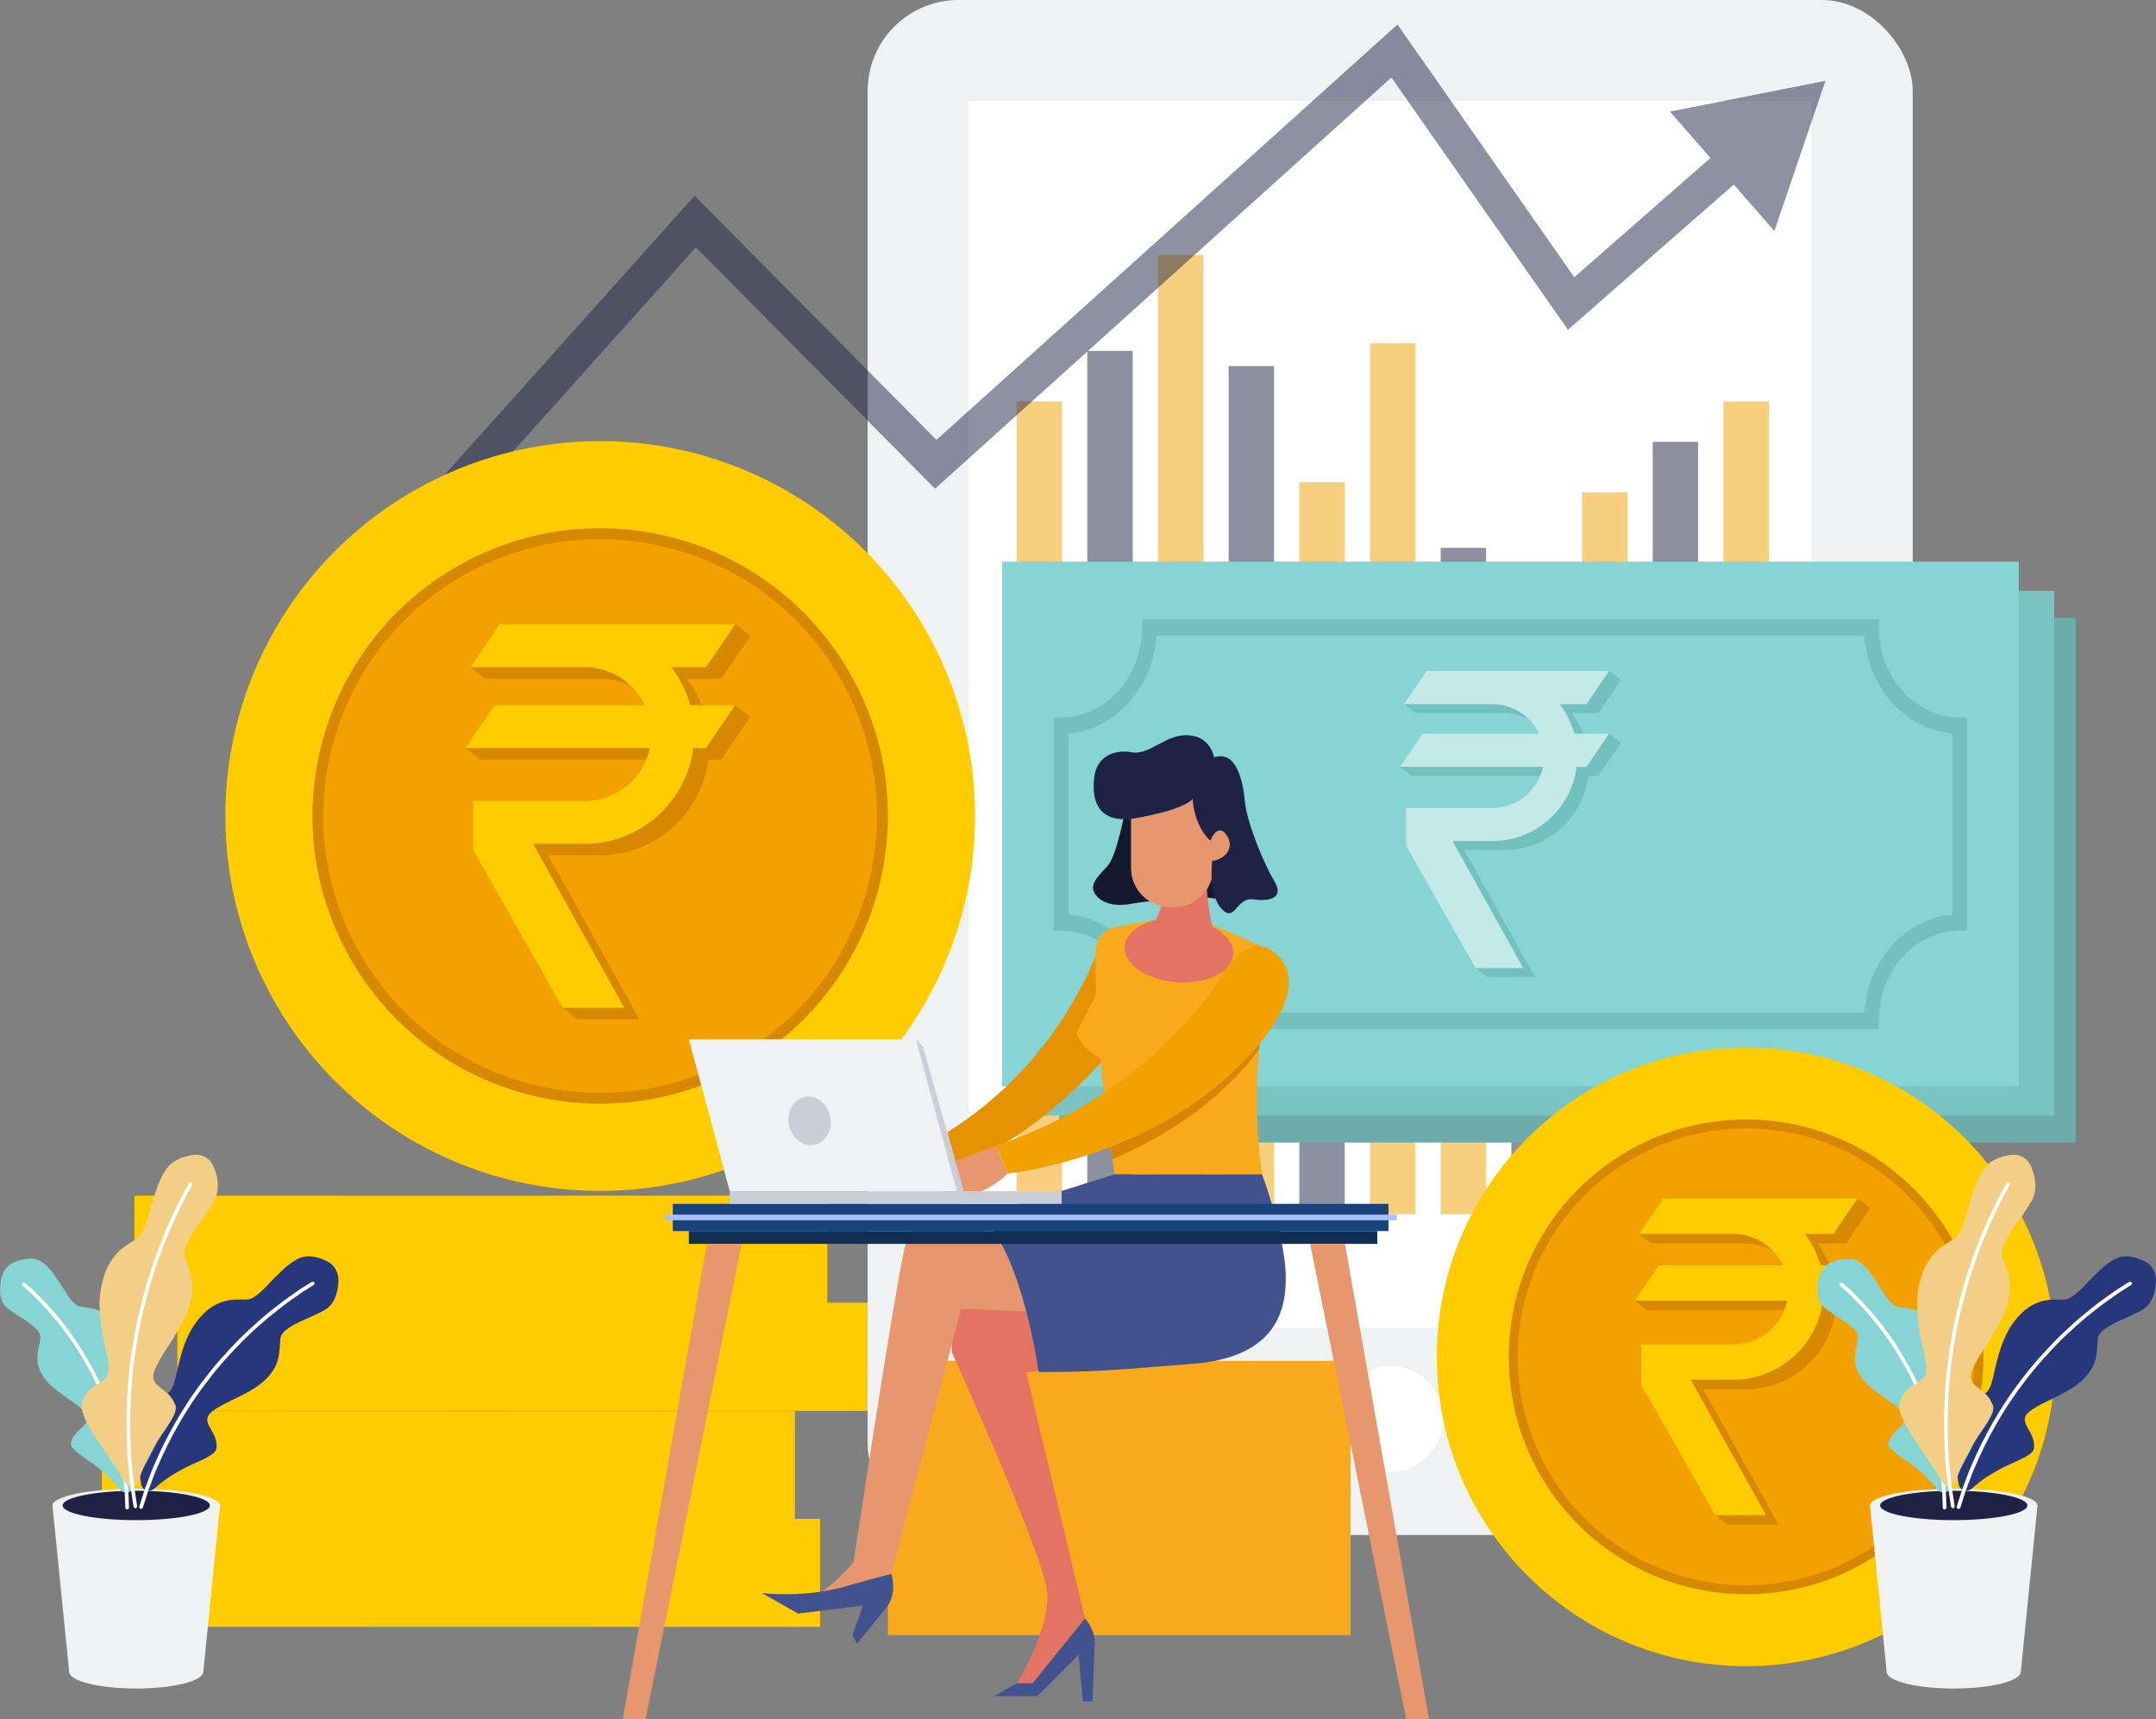 <svg xmlns="http://www.w3.org/2000/svg" viewBox="0 0 427.05 340.45"><rect x="0" y="0" width="427.05" height="340.45" fill="#808080" stroke="none"/><defs><style>      .cls-1 {        fill: #cbced8;      }      .cls-2, .cls-3 {        fill: #f3a100;      }      .cls-4 {        mix-blend-mode: screen;      }      .cls-4, .cls-5, .cls-3, .cls-6, .cls-7 {        opacity: .5;      }      .cls-4, .cls-6, .cls-8 {        fill: #fc0;      }      .cls-9 {        fill: #fff;      }      .cls-10 {        fill: #f9a91c;      }      .cls-11, .cls-12 {        fill: #e37463;      }      .cls-13 {        fill: #f3ce87;      }      .cls-14 {        isolation: isolate;      }      .cls-15 {        fill: #5a9997;      }      .cls-16 {        fill: #c3eae8;      }      .cls-17 {        fill: #7bc3c3;      }      .cls-18 {        fill: #e59303;      }      .cls-19 {        fill: #a2c2c0;      }      .cls-20 {        fill: #e6976d;      }      .cls-21 {        fill: #a9bff8;      }      .cls-22 {        fill: #d68505;      }      .cls-23 {        fill: #42528e;      }      .cls-6, .cls-12 {        mix-blend-mode: multiply;      }      .cls-24 {        fill: #b5d9d7;      }      .cls-25 {        fill: #f0f1f5;      }      .cls-26 {        fill: #141930;      }      .cls-12 {        opacity: .4;      }      .cls-7, .cls-27 {        fill: #1e2346;      }      .cls-28 {        fill: #102f54;      }      .cls-29 {        fill: #72c1bf;      }      .cls-30 {        fill: #f0f1f3;      }      .cls-31 {        fill: #6cacac;      }      .cls-32 {        fill: #1a427d;      }      .cls-33 {        fill: #26377c;      }      .cls-34 {        fill: #68b0ae;      }      .cls-35 {        fill: #d68900;      }      .cls-36 {        fill: #86d4d4;      }    </style></defs><g class="cls-14"><g id="Layer_2" data-name="Layer 2"><g id="OBJECTS"><g><g><g><rect class="cls-8" x="25.19" y="300.81" width="137.23" height="21.38"></rect><rect class="cls-4" x="25.19" y="300.81" width="47.03" height="21.38"></rect><rect class="cls-6" x="117.37" y="300.81" width="45.05" height="21.38"></rect></g><g><rect class="cls-8" x="20.19" y="279.49" width="137.23" height="21.38"></rect><rect class="cls-4" x="20.19" y="279.49" width="36.42" height="21.38"></rect><rect class="cls-6" x="99.61" y="279.49" width="57.81" height="21.38"></rect></g><g><rect class="cls-8" x="35.15" y="258.03" width="137.23" height="21.38"></rect><rect class="cls-4" x="35.15" y="258.03" width="53.65" height="21.38"></rect><rect class="cls-6" x="133.36" y="258.03" width="39.02" height="21.38"></rect></g><g><rect class="cls-8" x="26.63" y="236.81" width="137.23" height="21.38"></rect><rect class="cls-4" x="26.63" y="236.81" width="40.89" height="21.38"></rect><rect class="cls-6" x="108.19" y="236.81" width="55.67" height="21.38"></rect></g><rect class="cls-6" x="25.19" y="300.81" width="131.71" height="3.19"></rect><rect class="cls-6" x="35.15" y="258.19" width="128.71" height="3.31"></rect></g><g><rect class="cls-30" x="171.86" width="207" height="304" rx="18" ry="18"></rect><rect class="cls-9" x="153.86" y="58" width="243" height="167" transform="translate(416.86 -133.86) rotate(90)"></rect><rect class="cls-3" x="201.36" y="79.5" width="9" height="54"></rect><rect class="cls-7" x="215.36" y="69.5" width="9" height="64"></rect><rect class="cls-3" x="229.36" y="50.5" width="9" height="83"></rect><rect class="cls-7" x="243.36" y="72.5" width="9" height="61"></rect><rect class="cls-3" x="257.36" y="95.5" width="9" height="38"></rect><rect class="cls-3" x="271.36" y="68" width="9" height="65.5"></rect><rect class="cls-7" x="285.36" y="108.5" width="9" height="25"></rect><rect class="cls-3" x="299.36" y="116" width="9" height="17.5"></rect><rect class="cls-3" x="313.36" y="97.5" width="9" height="36"></rect><rect class="cls-7" x="327.36" y="87.5" width="9" height="46"></rect><rect class="cls-3" x="341.36" y="79.5" width="9" height="54"></rect><rect class="cls-3" x="341.36" y="186.5" width="9" height="54" transform="translate(691.72 427) rotate(180)"></rect><rect class="cls-7" x="327.36" y="176.5" width="9" height="64" transform="translate(663.72 417) rotate(180)"></rect><rect class="cls-3" x="313.36" y="157.5" width="9" height="83" transform="translate(635.72 398) rotate(180)"></rect><rect class="cls-7" x="299.36" y="179.5" width="9" height="61" transform="translate(607.72 420) rotate(180)"></rect><rect class="cls-3" x="285.36" y="202.5" width="9" height="38" transform="translate(579.72 443) rotate(180)"></rect><rect class="cls-3" x="271.36" y="175" width="9" height="65.5" transform="translate(551.72 415.5) rotate(180)"></rect><rect class="cls-7" x="257.36" y="215.5" width="9" height="25" transform="translate(523.72 456) rotate(180)"></rect><rect class="cls-3" x="243.36" y="223" width="9" height="17.5" transform="translate(495.72 463.5) rotate(180)"></rect><rect class="cls-3" x="229.36" y="204.5" width="9" height="36" transform="translate(467.72 445) rotate(180)"></rect><rect class="cls-7" x="215.36" y="194.5" width="9" height="46" transform="translate(439.72 435) rotate(180)"></rect><rect class="cls-3" x="201.36" y="186.5" width="9" height="54" transform="translate(411.72 427) rotate(180)"></rect><circle class="cls-9" cx="275.36" cy="281" r="10.5"></circle></g><g><g><rect class="cls-31" x="209.8" y="122.36" width="201.35" height="103.92"></rect><path class="cls-15" d="M383.42,214.91H237.52v-1.62c0-9.85-7.2-17.86-16.05-17.86h-1.46v-42.22h1.46c8.85,0,16.05-8.01,16.05-17.86v-1.62h145.91v1.62c0,9.85,7.2,17.86,16.05,17.86h1.46v42.22h-1.46c-8.85,0-16.05,8.01-16.05,17.86v1.62Zm-143.04-3.25h140.18c.71-10.35,8.16-18.63,17.45-19.42v-35.85c-9.3-.79-16.74-9.08-17.45-19.42H240.38c-.71,10.35-8.15,18.63-17.45,19.42v35.85c9.3,.79,16.74,9.08,17.45,19.42Z"></path><g><path class="cls-15" d="M330.02,156.41h-5.15c-.58-1.46-1.36-2.82-2.3-4.05h5.3l4.48-6.58-2.34-1.78h-36.15l-4.48,6.58,2.34,1.78h17.51c1.8,0,3.49,.47,4.95,1.28,.79,.8,1.46,1.74,1.95,2.77h-23.07l-4.48,6.58,2.34,1.78h25.45c-1.54,3.72-5.2,6.34-9.48,6.34h-17.1v7.53s13.75,24.21,13.75,24.21l2.34,1.78h9.44l-13.99-25.16h7.69c.07,0,.13,0,.2,0,.05,0,.1,0,.15,0,8.5-.07,15.49-6.46,16.54-14.69h1.95l4.48-6.58-2.34-1.78Z"></path><path class="cls-19" d="M320.23,150.59h5.3l4.48-6.58h-36.15l-4.48,6.58h17.51c4.08,0,7.59,2.38,9.24,5.83h-23.07l-4.48,6.58h28.35c-.99,4.64-5.1,8.12-10.03,8.12h-17.1v7.53s13.75,24.21,13.75,24.21h9.44l-13.99-25.16h7.69c.07,0,.13,0,.2,0,.05,0,.1,0,.15,0,8.5-.07,15.49-6.46,16.54-14.69h1.95l4.48-6.58h-6.89c-.59-2.15-1.58-4.12-2.9-5.83Z"></path></g></g><g><rect class="cls-17" x="205.54" y="117.01" width="201.35" height="103.92"></rect><path class="cls-34" d="M379.17,209.56H233.26v-1.62c0-9.85-7.2-17.86-16.05-17.86h-1.46v-42.22h1.46c8.85,0,16.05-8.01,16.05-17.86v-1.62h145.91v1.62c0,9.85,7.2,17.86,16.05,17.86h1.46v42.22h-1.46c-8.85,0-16.05,8.01-16.05,17.86v1.62Zm-143.04-3.25h140.18c.71-10.35,8.16-18.63,17.45-19.42v-35.85c-9.3-.79-16.74-9.08-17.45-19.42H236.13c-.71,10.35-8.16,18.63-17.45,19.42v35.85c9.3,.79,16.74,9.08,17.45,19.42Z"></path><g><path class="cls-34" d="M325.76,151.06h-5.15c-.58-1.46-1.36-2.82-2.3-4.05h5.3l4.48-6.58-2.34-1.78h-36.15l-4.48,6.58,2.34,1.78h17.51c1.8,0,3.49,.47,4.95,1.28,.79,.8,1.46,1.74,1.95,2.77h-23.07l-4.48,6.58,2.34,1.78h25.45c-1.54,3.72-5.2,6.34-9.48,6.34h-17.1v7.53s13.75,24.21,13.75,24.21l2.34,1.78h9.44l-13.99-25.16h7.69c.07,0,.13,0,.2,0,.05,0,.1,0,.15,0,8.5-.07,15.49-6.46,16.54-14.69h1.95l4.48-6.58-2.34-1.78Z"></path><path class="cls-24" d="M315.97,145.24h5.3l4.48-6.58h-36.15l-4.48,6.58h17.51c4.08,0,7.59,2.38,9.24,5.83h-23.07l-4.48,6.58h28.35c-.99,4.64-5.1,8.12-10.03,8.12h-17.1v7.53s13.75,24.21,13.75,24.21h9.44l-13.99-25.16h7.69c.07,0,.13,0,.2,0,.05,0,.1,0,.15,0,8.5-.07,15.49-6.46,16.54-14.69h1.95l4.48-6.58h-6.89c-.58-2.15-1.58-4.12-2.9-5.83Z"></path></g></g><g><rect class="cls-36" x="198.51" y="111.24" width="201.35" height="103.92"></rect><path class="cls-29" d="M372.13,203.79H226.23v-1.62c0-9.85-7.2-17.86-16.05-17.86h-1.46v-42.22h1.46c8.85,0,16.05-8.01,16.05-17.86v-1.62h145.91v1.62c0,9.85,7.2,17.86,16.05,17.86h1.46v42.22h-1.46c-8.85,0-16.05,8.01-16.05,17.86v1.62Zm-143.04-3.25h140.18c.71-10.35,8.16-18.63,17.45-19.42v-35.85c-9.3-.79-16.74-9.08-17.45-19.42H229.09c-.71,10.35-8.15,18.63-17.45,19.42v35.85c9.3,.79,16.74,9.08,17.45,19.42Z"></path><g><path class="cls-29" d="M318.73,145.29h-5.15c-.58-1.46-1.36-2.82-2.3-4.05h5.3l4.48-6.58-2.34-1.78h-36.15l-4.48,6.58,2.34,1.78h17.51c1.8,0,3.49,.47,4.95,1.28,.79,.8,1.46,1.74,1.95,2.77h-23.07l-4.48,6.58,2.34,1.78h25.45c-1.54,3.72-5.2,6.34-9.48,6.34h-17.1v7.53s13.75,24.21,13.75,24.21l2.34,1.78h9.44l-13.99-25.16h7.69c.07,0,.13,0,.2,0,.05,0,.1,0,.15,0,8.5-.07,15.49-6.46,16.54-14.69h1.95l4.48-6.58-2.34-1.78Z"></path><path class="cls-16" d="M308.94,139.46h5.3l4.48-6.58h-36.15l-4.48,6.58h17.51c4.08,0,7.59,2.38,9.24,5.83h-23.07l-4.48,6.58h28.35c-.99,4.64-5.1,8.12-10.03,8.12h-17.1v7.53s13.75,24.21,13.75,24.21h9.44l-13.99-25.16h7.69c.07,0,.13,0,.2,0,.05,0,.1,0,.15,0,8.5-.07,15.49-6.46,16.54-14.69h1.95l4.48-6.58h-6.89c-.59-2.15-1.58-4.12-2.9-5.83Z"></path></g></g></g><g class="cls-5"><polygon class="cls-27" points="66.91 128.15 61.69 123.48 137.59 38.77 185.49 87.12 276.8 4.85 311.83 54.9 342.26 28.26 346.88 33.53 310.57 65.31 275.6 15.35 185.21 96.79 137.84 48.98 66.91 128.15"></polygon><polygon class="cls-27" points="351.46 45.74 361.58 16 330.77 22.1 351.46 45.74"></polygon></g><g><circle class="cls-8" cx="345.86" cy="268.72" r="61.26"></circle><circle class="cls-35" cx="345.86" cy="268.72" r="47.01"></circle><circle class="cls-2" cx="345.86" cy="268.72" r="45.23"></circle><path class="cls-35" d="M367.93,250.59h-5.48c-.62-1.56-1.44-3-2.45-4.31h5.65l4.78-7.01-2.49-1.9h-38.51l-4.78,7.01,2.49,1.9h18.66c1.92,0,3.71,.5,5.28,1.36,.84,.86,1.55,1.85,2.08,2.95h-24.58l-4.78,7.01,2.49,1.9h27.11c-1.64,3.96-5.54,6.75-10.1,6.75h-18.22v8.02s14.65,25.79,14.65,25.79l2.49,1.9h10.06l-14.9-26.81h8.19c.07,0,.14,0,.21,0,.05,0,.11,0,.16,0,9.06-.08,16.5-6.88,17.62-15.65h2.07l4.78-7.01-2.49-1.9Z"></path><path class="cls-8" d="M357.5,244.38h5.65l4.78-7.01h-38.51l-4.78,7.01h18.66c4.34,0,8.08,2.54,9.85,6.21h-24.58l-4.78,7.01h30.2c-1.05,4.94-5.44,8.65-10.69,8.65h-18.22v8.02s14.65,25.79,14.65,25.79h10.06l-14.9-26.81h8.19c.07,0,.14,0,.21,0,.05,0,.11,0,.16,0,9.06-.08,16.5-6.88,17.62-15.65h2.07l4.78-7.01h-7.34c-.62-2.29-1.68-4.38-3.09-6.21Z"></path></g><rect class="cls-10" x="175.86" y="269.5" width="91.67" height="54.33"></rect><g><path class="cls-26" d="M244.11,178.87s-4-1.75-9-.88l5.5-14,6.37,3.25-2.87,11.62Z"></path><circle class="cls-20" cx="240.55" cy="166.31" r="5.06"></circle><path class="cls-26" d="M222.74,161.12s-1.62,8.37-3.25,10.25-3.87,3.62-2.62,5.62,4.13,2.48,6.5,2.12c2.5-.38,5.12-1,6.75-.25s.5-9.75,.5-9.75l-3.25-10.87s-5.12,2.75-4.62,2.88Z"></path><path class="cls-20" d="M180.69,228s-5,2.33-11.67,4.17c0,0,7,5.17,14.5-.67l-2.83-3.5Z"></path><path class="cls-18" d="M218.19,186.17s-8.33,28-37.5,41.83l2.5,5.17s20-3,41.17-30.17l-6.17-16.83Z"></path><path class="cls-20" d="M171.74,305.87s-5.62,8.38-11.37,10.62c0,0,6.25,.5,9.75-2.75s1.62-7.88,1.62-7.88Z"></path><path class="cls-11" d="M188.49,267.69s17.92,39.62,18.86,47.16c.94,7.55-5.97,18.55-5.97,18.55h3.14l10.38-12.89-11.63-48.73,10.38-1.26-5.34-13.52-19.49-.31-.31,11Z"></path><path class="cls-20" d="M189.61,241.28s-8.49-1.89-10.38,5.66c-1.89,7.55-10.86,66.97-10.86,66.97l8.17-2.2,13.83-52.51,22.95,.94s-11.46-14.78-23.72-18.86Z"></path><path class="cls-23" d="M176.55,311.71s1.26,3.77-.94,6.6c-2.2,2.83-5.83,7.19-5.83,7.19l-.94-1.57,2.05-5.93-12.79,1.57-7.23-4.09s8.83,1.18,17.51-1.57l8.17-2.2Z"></path><path class="cls-23" d="M204.53,333.4l10.38-12.89c2.52,3.04,1.89,5.76,1.89,5.76l-.42,10.69h-1.89l-.84-9.22-8.17,8.17h-8.59l4.51-2.52h3.14Z"></path><path class="cls-10" d="M239.88,183.03l9.06,3.96c2.23,.97,3.41,3.43,2.77,5.78-1.77,6.49-4.12,23.46-1.74,39.79h-29.18s-4.19-25.81-3.8-44.29c.05-2.33,1.74-4.29,4.03-4.71l8.07-1.45,10.78,.92Z"></path><path class="cls-11" d="M244.27,189c-.26,3.5-5.28,5.97-11.22,5.53-5.94-.44-10.55-3.63-10.29-7.13s5.28-5.97,11.22-5.53c5.94,.44,10.55,3.63,10.29,7.13Z"></path><path class="cls-11" d="M238.77,171.21s.15,7.67,1.38,12.27c0,0-5.52,1.38-12.12,0,0,0,2.61-2.61,3.07-10.74l7.67-1.53Z"></path><path class="cls-10" d="M219.5,192.42l-6.29,12.12s1.99,6.6,10.59,5.83l8.9-5.83-13.19-12.12Z"></path><path class="cls-23" d="M249.98,232.55s4.43,11.95,4.68,19.66c.24,7.37-1.9,16.65-18.63,17.92-15.73,1.19-18.24,1.59-30.29,1.59,0,0-3.33-24.1-11.58-30.76,0,0,12.45-3.96,26.64-8.4h29.18Z"></path><path class="cls-22" d="M251.56,189.77c-.47-.34-.9-.57-1.2-.72-4.08-2.02-8.34,4.48-8.34,4.48,0,0-6.51,13.4-23.09,25.32,.53,4.51,1.06,8.29,1.42,10.73,8.17-3.48,17.47-8.84,25.05-16.99,1.56-1.67,2.87-3.23,3.98-4.69,.53-6.61,1.5-12.06,2.34-15.14,.28-1.02,.19-2.06-.15-2.99Z"></path><path class="cls-2" d="M242.69,192s-12.67,23.83-45.42,34.92l2.33,5.5s27.33-2.83,45.75-21.25c16.5-16.5,7.93-22.2,5.83-23.33-4-2.17-8.5,4.17-8.5,4.17Z"></path><path class="cls-20" d="M197.28,226.92l-12.25,4.58,2.33,5.67s6.17,1,12.25-4.75l-2.33-5.5Z"></path><path class="cls-12" d="M239.24,178.18c-.09-.85-.17-1.68-.23-2.46l-7.83-2.98h-.07c-.31,5.57-1.63,8.55-2.43,9.88,5.5-.38,8.85-2.72,10.58-4.43Z"></path><path class="cls-20" d="M224.04,157.87h16.26v14.05c0,4.27-3.47,7.74-7.74,7.74h-.79c-4.27,0-7.74-3.47-7.74-7.74v-14.05h0Z"></path><path class="cls-27" d="M236.24,158.25s.12,5.12,3.5,8.25c0,0,1.37-3.62,3.12-1.25s.12,4.87-2.75,5.25c0,0-.87,6.62,1.87,9.5s2.75-2.38,6.37-1.88,6-.5,4-3.75-5.37-11.5-5.75-15.5-1.62-10.38-6.12-8.88c0,0-.62-4.12-5.12-4.38s-7.62,4-11.12,3.38-7,.75-7.5,5c-.61,5.23,1.25,9,7.75,8.12,0,0,9.62-1.5,11.75-3.88Z"></path></g><rect class="cls-32" x="133.27" y="238.42" width="141.76" height="5.39"></rect><rect class="cls-21" x="131.65" y="240.56" width="145.01" height="1.11"></rect><g><circle class="cls-8" cx="118.88" cy="161.61" r="74.25"></circle><circle class="cls-35" cx="118.88" cy="161.61" r="56.98" transform="translate(-64.72 242.49) rotate(-77.44)"></circle><circle class="cls-2" cx="118.88" cy="161.61" r="54.82" transform="translate(-65.3 241.18) rotate(-77.03)"></circle><path class="cls-35" d="M145.63,139.64h-6.65c-.75-1.88-1.75-3.64-2.97-5.22h6.85l5.79-8.49-3.02-2.3h-46.67l-5.79,8.49,3.02,2.3h22.61c2.32,0,4.5,.6,6.4,1.65,1.02,1.04,1.88,2.24,2.52,3.57h-29.8l-5.79,8.49,3.02,2.3h32.86c-1.99,4.8-6.72,8.18-12.24,8.18h-22.08v9.72s17.76,31.26,17.76,31.26l3.02,2.3h12.19l-18.06-32.49h9.93c.08,0,.17,0,.26,0,.07,0,.13,0,.19,0,10.98-.09,20-8.34,21.35-18.97h2.51l5.79-8.49-3.02-2.3Z"></path><path class="cls-8" d="M132.99,132.12h6.85l5.79-8.49h-46.67l-5.79,8.49h22.61c5.26,0,9.8,3.08,11.94,7.53h-29.8l-5.79,8.49h36.61c-1.27,5.99-6.59,10.48-12.96,10.48h-22.08v9.72s17.76,31.26,17.76,31.26h12.19l-18.06-32.49h9.93c.08,0,.17,0,.26,0,.07,0,.13,0,.19,0,10.98-.09,20-8.34,21.35-18.97h2.51l5.79-8.49h-8.89c-.76-2.77-2.04-5.31-3.75-7.53Z"></path></g><rect class="cls-28" x="136.44" y="243.81" width="136.37" height="2.54"></rect><polygon class="cls-20" points="127.88 340.45 123.36 340.45 140.01 246.35 146.91 246.35 127.88 340.45"></polygon><polygon class="cls-20" points="278.53 340.45 283.05 340.45 266.4 246.35 259.5 246.35 278.53 340.45"></polygon><g><polygon class="cls-25" points="190.8 235.93 144.55 235.93 136.44 205.82 182.69 205.82 190.8 235.93"></polygon><polygon class="cls-1" points="190.9 235.93 189.53 235.93 181.42 205.82 182.8 207.25 190.9 235.93"></polygon><rect class="cls-1" x="144.55" y="235.93" width="65.75" height="2.49"></rect><path class="cls-1" d="M164.46,221.24c.49,2.62-.95,5.09-3.22,5.51-2.26,.42-4.49-1.37-4.98-3.99-.49-2.62,.95-5.09,3.22-5.51,2.26-.42,4.49,1.37,4.98,3.99Z"></path></g><g><polygon class="cls-30" points="40.26 331.2 13.71 331.2 10.39 298.15 43.58 298.15 40.26 331.2"></polygon><path class="cls-30" d="M43.58,298.15c0-1.83-7.43-3.32-16.59-3.32s-16.6,1.48-16.6,3.32,7.43,3.32,16.6,3.32,16.59-1.48,16.59-3.32Z"></path><path class="cls-27" d="M41.57,298.15c0-1.61-6.53-2.91-14.58-2.91s-14.58,1.3-14.58,2.91,6.53,2.91,14.58,2.91,14.58-1.3,14.58-2.91Z"></path><path class="cls-30" d="M40.26,331.09c0-1.83-5.94-3.32-13.28-3.32s-13.28,1.48-13.28,3.32,5.94,3.32,13.28,3.32,13.28-1.48,13.28-3.32Z"></path><g><path class="cls-33" d="M42.9,286.71c.1-1.55-.57-2.69-1.15-3.7-.58-1.01-1.03-1.88-.37-2.85,.35-.47,1-.93,1.81-1.42,.81-.49,1.77-.99,2.84-1.48,2.09-1.04,4.42-2.12,6.15-3.67,.89-.76,1.48-1.54,1.95-2.26,.47-.72,.76-1.44,.94-2.16,.35-1.45,.36-2.77,.46-4.04,.06-.62,.47-1.23,1.15-1.76,.68-.53,1.57-1.03,2.53-1.52,.97-.47,2.04-.89,3.02-1.36,.97-.48,1.92-.88,2.63-1.43,.4-.29,.71-.66,.97-1.06,.27-.38,.48-.82,.65-1.27,.33-.91,.49-1.91,.55-2.81,.13-1.7-.65-3.3-2.17-4.09-.8-.42-1.77-.8-2.81-.95-.52-.08-1.06-.09-1.59-.03-.53,.08-1.05,.25-1.56,.51-.91,.5-1.9,1.18-2.8,2.05-.91,.86-1.83,1.77-2.68,2.65-.83,.9-1.64,1.72-2.4,2.31-.76,.59-1.45,1-2.13,1-1.33,.02-2.86-.14-4.48,.35-.82,.23-1.67,.6-2.57,1.19-.9,.59-1.78,1.45-2.7,2.57-1.82,2.29-2.87,5.21-3.52,7.79-.36,1.27-.59,2.5-.84,3.52-.25,1.03-.52,1.85-.86,2.41-.66,1.13-1.66,1.13-2.88,1.14-1.21,.01-2.67,0-4.09,1.23-.56,.48-.85,1.24-.96,2.24-.1,1,.03,2.27,.21,3.68,.17,1.41,.5,3.03,.82,4.77,.28,1.72,.68,3.61,.92,5.57,.17,1.37,1.65,1.86,2.66,.95,1.46-1.3,2.89-2.34,4.35-3.15,1.42-.82,2.74-1.46,3.93-1.98,1.18-.52,2.13-.98,2.83-1.44,.72-.45,1.14-.93,1.18-1.53Z"></path><path class="cls-9" d="M27.83,298.83c-.2-.06-.3-.28-.23-.5,0,0,.27-.85,.74-2.35,.22-.75,.55-1.64,.94-2.66,.38-1.02,.8-2.18,1.36-3.4,2.11-4.93,5.5-11.29,9.94-16.93,2.14-2.87,4.59-5.49,6.92-7.9,2.41-2.34,4.74-4.43,6.87-6.07,2.09-1.69,3.97-2.91,5.24-3.82,1.33-.83,2.09-1.3,2.09-1.3,.19-.12,.44-.08,.54,.1,.11,.17,.04,.41-.16,.53,0,0-.75,.47-2.07,1.29-1.26,.9-3.12,2.11-5.19,3.78-2.11,1.62-4.42,3.7-6.8,6.01-2.31,2.39-4.74,4.98-6.85,7.83-4.39,5.58-7.75,11.89-9.84,16.77-.56,1.21-.97,2.36-1.35,3.37-.39,1.01-.72,1.89-.93,2.64-.47,1.48-.74,2.32-.74,2.32-.07,.22-.28,.35-.48,.29Z"></path></g><g><path class="cls-36" d="M31.72,280.65c-1.05-1.37-2.44-1.64-3.6-1.87-1.16-.23-2.12-.41-2.45-1.53-.18-.56-.23-1.34-.2-2.3,.03-.96,.12-2.1,.1-3.31,.03-2.44-.23-5.28-1.4-7.66-.61-1.17-1.23-2.1-1.93-2.77-.71-.67-1.43-1.14-2.14-1.47-1.4-.68-2.87-.74-4.11-.93-.64-.08-1.17-.55-1.75-1.2-.57-.64-1.13-1.51-1.7-2.45-.59-.93-1.24-1.9-1.89-2.81-.32-.46-.68-.89-1.04-1.26-.36-.38-.73-.72-1.1-1-.41-.31-.86-.53-1.32-.66-.48-.12-.98-.16-1.47-.14-.98,.03-1.95,.3-2.76,.61-1.54,.6-2.55,2.06-2.79,3.69-.12,.86-.2,1.82-.1,2.71,.05,.44,.14,.87,.3,1.25,.14,.4,.35,.77,.63,1.08,.26,.28,.57,.55,.92,.8,.36,.25,.73,.51,1.11,.77,.77,.53,1.64,1.02,2.41,1.56,.75,.55,1.45,1.11,1.94,1.66,.49,.56,.72,1.16,.62,1.73-.22,1.16-.54,2.37-.6,3.71-.02,.66,.06,1.34,.31,2.03,.24,.7,.59,1.45,1.21,2.23,1.19,1.57,3.07,2.81,4.76,4.01,.87,.58,1.65,1.16,2.28,1.7,.63,.54,1.13,1.05,1.33,1.51,.37,.94-.29,1.62-1.11,2.4-.82,.77-1.77,1.64-2.1,2.96-.12,.52,.14,.99,.69,1.5,.54,.51,1.31,1.07,2.28,1.73,.99,.66,2.07,1.45,3.21,2.42,1.18,.97,2.27,2.14,3.34,3.54,.74,.98,2.29,.92,2.82-.22,.75-1.64,1.63-3.2,2.36-4.64,.77-1.45,1.53-2.8,2.08-4.01,.56-1.21,1.03-2.3,1.21-3.21,.17-.91,.1-1.65-.32-2.18Z"></path><path class="cls-9" d="M25.2,298.96c-.2,0-.37-.16-.38-.36,0,0-.03-.78-.08-2.14,0-.68-.08-1.51-.18-2.45-.09-.94-.17-2.01-.38-3.16-.69-4.61-2.22-10.72-4.92-16.35-1.26-2.85-2.88-5.53-4.44-8-1.65-2.41-3.28-4.6-4.84-6.34-1.51-1.79-2.94-3.11-3.89-4.09-1.02-.91-1.6-1.43-1.6-1.43-.15-.13-.16-.37-.03-.52,.13-.15,.36-.17,.51-.04,0,0,.59,.53,1.62,1.44,.96,.99,2.41,2.33,3.94,4.14,1.58,1.76,3.23,3.98,4.9,6.42,1.58,2.5,3.21,5.21,4.49,8.09,2.73,5.7,4.29,11.88,4.98,16.55,.21,1.17,.3,2.25,.39,3.2,.1,.96,.18,1.79,.18,2.48,.05,1.38,.08,2.17,.08,2.17,0,.2-.15,.37-.36,.37Z"></path></g><g><path class="cls-13" d="M34.69,278.22c-.62-1.68-1.72-2.49-2.7-3.22-.97-.73-1.77-1.37-1.61-2.73,.1-.68,.48-1.51,.99-2.46,.51-.95,1.15-2.01,1.9-3.12,1.42-2.25,3.06-4.71,3.96-7.3,.48-1.29,.68-2.43,.8-3.44,.12-1,.07-1.9-.08-2.72-.32-1.65-.89-2.96-1.35-4.27-.21-.64-.11-1.49,.29-2.41,.39-.92,1.01-1.95,1.68-3.01,.7-1.05,1.52-2.1,2.22-3.15,.35-.53,.7-1.04,1.02-1.53,.32-.5,.6-.98,.82-1.46,.24-.52,.38-1.06,.45-1.61,.09-.53,.09-1.07,.05-1.6-.09-1.06-.4-2.1-.74-2.98-.65-1.67-2.11-2.67-3.9-2.49-.94,.1-2.03,.33-3.07,.81-.52,.24-1.03,.54-1.5,.92-.45,.39-.86,.85-1.21,1.4-.32,.5-.61,1.06-.9,1.66-.29,.6-.55,1.24-.77,1.92-.45,1.35-.89,2.75-1.28,4.09-.36,1.35-.74,2.6-1.18,3.61-.44,1.01-.88,1.81-1.5,2.2-1.21,.79-2.69,1.52-3.93,2.91-.64,.69-1.25,1.54-1.81,2.61-.55,1.07-.96,2.41-1.3,4.02-.62,3.25-.25,6.69,.32,9.62,.25,1.46,.59,2.81,.83,3.97,.24,1.16,.37,2.13,.31,2.88-.08,1.49-.98,2.04-2.06,2.69-1.08,.66-2.38,1.43-3.09,3.4-.29,.77-.19,1.69,.16,2.75,.37,1.06,1.06,2.27,1.87,3.61,.79,1.34,1.83,2.82,2.91,4.43,1.04,1.62,2.27,3.36,3.39,5.26,.79,1.33,2.33,1.11,2.81-.34,.69-2.09,1.48-3.91,2.41-5.51,.89-1.6,1.76-2.96,2.59-4.14,.81-1.18,1.44-2.17,1.87-3.03,.43-.86,.59-1.6,.36-2.26Z"></path><path class="cls-9" d="M26.88,298.71c-.2,.04-.4-.15-.44-.41,0,0-.16-1.02-.43-2.8-.06-.45-.16-.94-.22-1.48-.06-.54-.12-1.13-.19-1.75-.13-1.25-.3-2.66-.36-4.21-.39-6.17-.26-14.48,1.22-22.61,.64-4.08,1.7-8.08,2.75-11.8,1.16-3.69,2.37-7.1,3.61-9.93,1.18-2.87,2.38-5.15,3.16-6.78,.87-1.58,1.37-2.49,1.37-2.49,.13-.23,.37-.34,.55-.24,.18,.1,.22,.37,.09,.6,0,0-.49,.9-1.36,2.47-.77,1.62-1.97,3.88-3.14,6.73-1.23,2.82-2.43,6.2-3.58,9.86-1.04,3.69-2.1,7.66-2.73,11.71-1.47,8.07-1.59,16.32-1.21,22.44,.06,1.54,.23,2.93,.36,4.17,.07,.62,.13,1.2,.18,1.74,.06,.54,.15,1.02,.21,1.47,.27,1.77,.43,2.78,.43,2.78,.04,.26-.09,.5-.29,.53Z"></path></g></g><g><polygon class="cls-30" points="400.26 331.2 373.71 331.2 370.39 298.15 403.58 298.15 400.26 331.2"></polygon><path class="cls-30" d="M403.58,298.15c0-1.83-7.43-3.32-16.59-3.32s-16.59,1.48-16.59,3.32,7.43,3.32,16.59,3.32,16.59-1.48,16.59-3.32Z"></path><path class="cls-27" d="M401.57,298.15c0-1.61-6.53-2.91-14.58-2.91s-14.58,1.3-14.58,2.91,6.53,2.91,14.58,2.91,14.58-1.3,14.58-2.91Z"></path><path class="cls-30" d="M400.26,331.09c0-1.83-5.94-3.32-13.28-3.32s-13.28,1.48-13.28,3.32,5.94,3.32,13.28,3.32,13.28-1.48,13.28-3.32Z"></path><g><path class="cls-33" d="M402.9,286.71c.1-1.55-.57-2.69-1.15-3.7-.58-1.01-1.03-1.88-.37-2.85,.34-.47,1-.93,1.81-1.42,.81-.49,1.77-.99,2.84-1.48,2.09-1.04,4.42-2.12,6.15-3.67,.89-.76,1.48-1.54,1.95-2.26,.47-.72,.76-1.44,.94-2.16,.35-1.45,.36-2.77,.46-4.04,.06-.62,.47-1.23,1.15-1.76,.68-.53,1.57-1.03,2.53-1.52,.97-.47,2.04-.89,3.02-1.36,.97-.48,1.92-.88,2.63-1.43,.4-.29,.71-.66,.97-1.06,.27-.38,.48-.82,.65-1.27,.33-.91,.49-1.91,.55-2.81,.13-1.7-.65-3.3-2.17-4.09-.8-.42-1.77-.8-2.81-.95-.52-.08-1.06-.09-1.59-.03-.53,.08-1.05,.25-1.56,.51-.91,.5-1.9,1.18-2.8,2.05-.91,.86-1.83,1.77-2.68,2.65-.83,.9-1.64,1.72-2.4,2.31-.76,.59-1.45,1-2.13,1-1.33,.02-2.86-.14-4.48,.35-.82,.23-1.67,.6-2.57,1.19-.9,.59-1.78,1.45-2.7,2.57-1.82,2.29-2.87,5.21-3.52,7.79-.36,1.27-.59,2.5-.84,3.52-.25,1.03-.52,1.85-.86,2.41-.66,1.13-1.66,1.13-2.88,1.14-1.21,.01-2.67,0-4.09,1.23-.56,.48-.85,1.24-.96,2.24-.1,1,.03,2.27,.21,3.68,.17,1.41,.5,3.03,.82,4.77,.28,1.72,.68,3.61,.92,5.57,.17,1.37,1.65,1.86,2.66,.95,1.46-1.3,2.89-2.34,4.35-3.15,1.42-.82,2.74-1.46,3.93-1.98,1.18-.52,2.13-.98,2.83-1.44,.72-.45,1.14-.93,1.18-1.53Z"></path><path class="cls-9" d="M387.83,298.83c-.2-.06-.3-.28-.23-.5,0,0,.27-.85,.74-2.35,.22-.75,.55-1.64,.94-2.66,.38-1.02,.8-2.18,1.36-3.4,2.11-4.93,5.5-11.29,9.94-16.93,2.14-2.87,4.59-5.49,6.92-7.9,2.41-2.34,4.74-4.43,6.87-6.07,2.09-1.69,3.97-2.91,5.24-3.82,1.33-.83,2.09-1.3,2.09-1.3,.19-.12,.44-.08,.54,.1,.11,.17,.04,.41-.16,.53,0,0-.75,.47-2.07,1.29-1.26,.9-3.12,2.11-5.19,3.78-2.11,1.62-4.42,3.7-6.8,6.01-2.31,2.39-4.73,4.98-6.85,7.83-4.39,5.58-7.75,11.89-9.84,16.77-.56,1.21-.97,2.36-1.35,3.37-.39,1.01-.71,1.89-.93,2.64-.47,1.48-.74,2.32-.74,2.32-.07,.22-.28,.35-.48,.29Z"></path></g><g><path class="cls-36" d="M391.72,280.65c-1.05-1.37-2.44-1.64-3.6-1.87-1.16-.23-2.12-.41-2.45-1.53-.18-.56-.23-1.34-.2-2.3,.03-.96,.12-2.1,.1-3.31,.03-2.44-.23-5.28-1.4-7.66-.61-1.17-1.23-2.1-1.93-2.77-.71-.67-1.43-1.14-2.14-1.47-1.4-.68-2.87-.74-4.11-.93-.64-.08-1.17-.55-1.75-1.2-.57-.64-1.13-1.51-1.7-2.45-.59-.93-1.24-1.9-1.89-2.81-.32-.46-.68-.89-1.04-1.26-.36-.38-.73-.72-1.1-1-.41-.31-.86-.53-1.32-.66-.48-.12-.98-.16-1.47-.14-.98,.03-1.95,.3-2.76,.61-1.54,.6-2.55,2.06-2.79,3.69-.12,.86-.2,1.82-.1,2.71,.05,.44,.14,.87,.3,1.25,.14,.4,.35,.77,.63,1.08,.26,.28,.57,.55,.92,.8,.36,.25,.73,.51,1.11,.77,.77,.53,1.64,1.02,2.41,1.56,.75,.55,1.45,1.11,1.94,1.66,.49,.56,.72,1.16,.62,1.73-.22,1.16-.54,2.37-.6,3.71-.02,.66,.06,1.34,.31,2.03,.24,.7,.59,1.45,1.21,2.23,1.19,1.57,3.07,2.81,4.76,4.01,.87,.58,1.65,1.16,2.28,1.7,.63,.54,1.13,1.05,1.33,1.51,.37,.94-.29,1.62-1.11,2.4-.82,.77-1.77,1.64-2.1,2.96-.12,.52,.14,.99,.69,1.5,.54,.51,1.31,1.07,2.28,1.73,.99,.66,2.07,1.45,3.21,2.42,1.18,.97,2.27,2.14,3.34,3.54,.74,.98,2.29,.92,2.82-.22,.75-1.64,1.63-3.2,2.36-4.64,.77-1.45,1.53-2.8,2.08-4.01,.56-1.21,1.03-2.3,1.21-3.21,.17-.91,.1-1.65-.32-2.18Z"></path><path class="cls-9" d="M385.2,298.96c-.2,0-.37-.16-.38-.36,0,0-.03-.78-.08-2.14,0-.68-.08-1.51-.18-2.45-.09-.94-.17-2.01-.38-3.16-.69-4.61-2.22-10.72-4.92-16.35-1.26-2.85-2.88-5.53-4.44-8-1.65-2.41-3.28-4.6-4.84-6.34-1.51-1.79-2.94-3.11-3.89-4.09-1.02-.91-1.6-1.43-1.6-1.43-.15-.13-.16-.37-.03-.52,.13-.15,.36-.17,.51-.04,0,0,.59,.53,1.62,1.44,.96,.99,2.41,2.33,3.94,4.14,1.58,1.76,3.23,3.98,4.9,6.42,1.58,2.5,3.21,5.21,4.49,8.09,2.73,5.7,4.29,11.88,4.98,16.55,.21,1.17,.3,2.25,.39,3.2,.1,.96,.18,1.79,.18,2.48,.05,1.38,.08,2.17,.08,2.17,0,.2-.15,.37-.36,.37Z"></path></g><g><path class="cls-13" d="M394.69,278.22c-.62-1.68-1.72-2.49-2.7-3.22-.97-.73-1.77-1.37-1.61-2.73,.1-.68,.48-1.51,.99-2.46,.51-.95,1.15-2.01,1.9-3.12,1.42-2.25,3.06-4.71,3.96-7.3,.48-1.29,.68-2.43,.8-3.44,.12-1,.07-1.9-.08-2.72-.32-1.65-.89-2.96-1.35-4.27-.21-.64-.11-1.49,.29-2.41,.39-.92,1.01-1.95,1.68-3.01,.7-1.05,1.52-2.1,2.22-3.15,.35-.53,.7-1.04,1.02-1.53,.32-.5,.6-.98,.82-1.46,.24-.52,.38-1.06,.45-1.61,.09-.53,.09-1.07,.05-1.6-.09-1.06-.4-2.1-.74-2.98-.65-1.67-2.11-2.67-3.9-2.49-.94,.1-2.03,.33-3.07,.81-.52,.24-1.03,.54-1.5,.92-.45,.39-.86,.85-1.21,1.4-.32,.5-.61,1.06-.9,1.66-.29,.6-.55,1.24-.77,1.92-.45,1.35-.89,2.75-1.28,4.09-.36,1.35-.74,2.6-1.18,3.61-.44,1.01-.88,1.81-1.5,2.2-1.21,.79-2.69,1.52-3.93,2.91-.64,.69-1.25,1.54-1.81,2.61-.55,1.07-.96,2.41-1.3,4.02-.62,3.25-.25,6.69,.32,9.62,.25,1.46,.59,2.81,.83,3.97,.24,1.16,.37,2.13,.31,2.88-.08,1.49-.98,2.04-2.06,2.69-1.08,.66-2.38,1.43-3.09,3.4-.29,.77-.19,1.69,.16,2.75,.37,1.06,1.06,2.27,1.87,3.61,.79,1.34,1.83,2.82,2.91,4.43,1.04,1.62,2.27,3.36,3.39,5.26,.79,1.33,2.33,1.11,2.81-.34,.69-2.09,1.48-3.91,2.41-5.51,.89-1.6,1.76-2.96,2.59-4.14,.81-1.18,1.44-2.17,1.87-3.03,.43-.86,.59-1.6,.36-2.26Z"></path><path class="cls-9" d="M386.88,298.71c-.2,.04-.4-.15-.44-.41,0,0-.16-1.02-.43-2.8-.06-.45-.16-.94-.22-1.48-.06-.54-.12-1.13-.18-1.75-.13-1.25-.3-2.66-.36-4.21-.39-6.17-.26-14.48,1.22-22.61,.64-4.08,1.7-8.08,2.75-11.8,1.16-3.69,2.37-7.1,3.61-9.93,1.18-2.87,2.38-5.15,3.16-6.78,.87-1.58,1.37-2.49,1.37-2.49,.13-.23,.37-.34,.55-.24,.18,.1,.22,.37,.09,.6,0,0-.49,.9-1.36,2.47-.77,1.62-1.97,3.88-3.14,6.73-1.23,2.82-2.43,6.2-3.58,9.86-1.04,3.69-2.1,7.66-2.73,11.71-1.47,8.07-1.59,16.32-1.21,22.44,.06,1.54,.23,2.93,.36,4.17,.07,.62,.13,1.2,.18,1.74,.06,.54,.15,1.02,.21,1.47,.27,1.77,.43,2.78,.43,2.78,.04,.26-.09,.5-.29,.53Z"></path></g></g></g></g></g></g></svg>